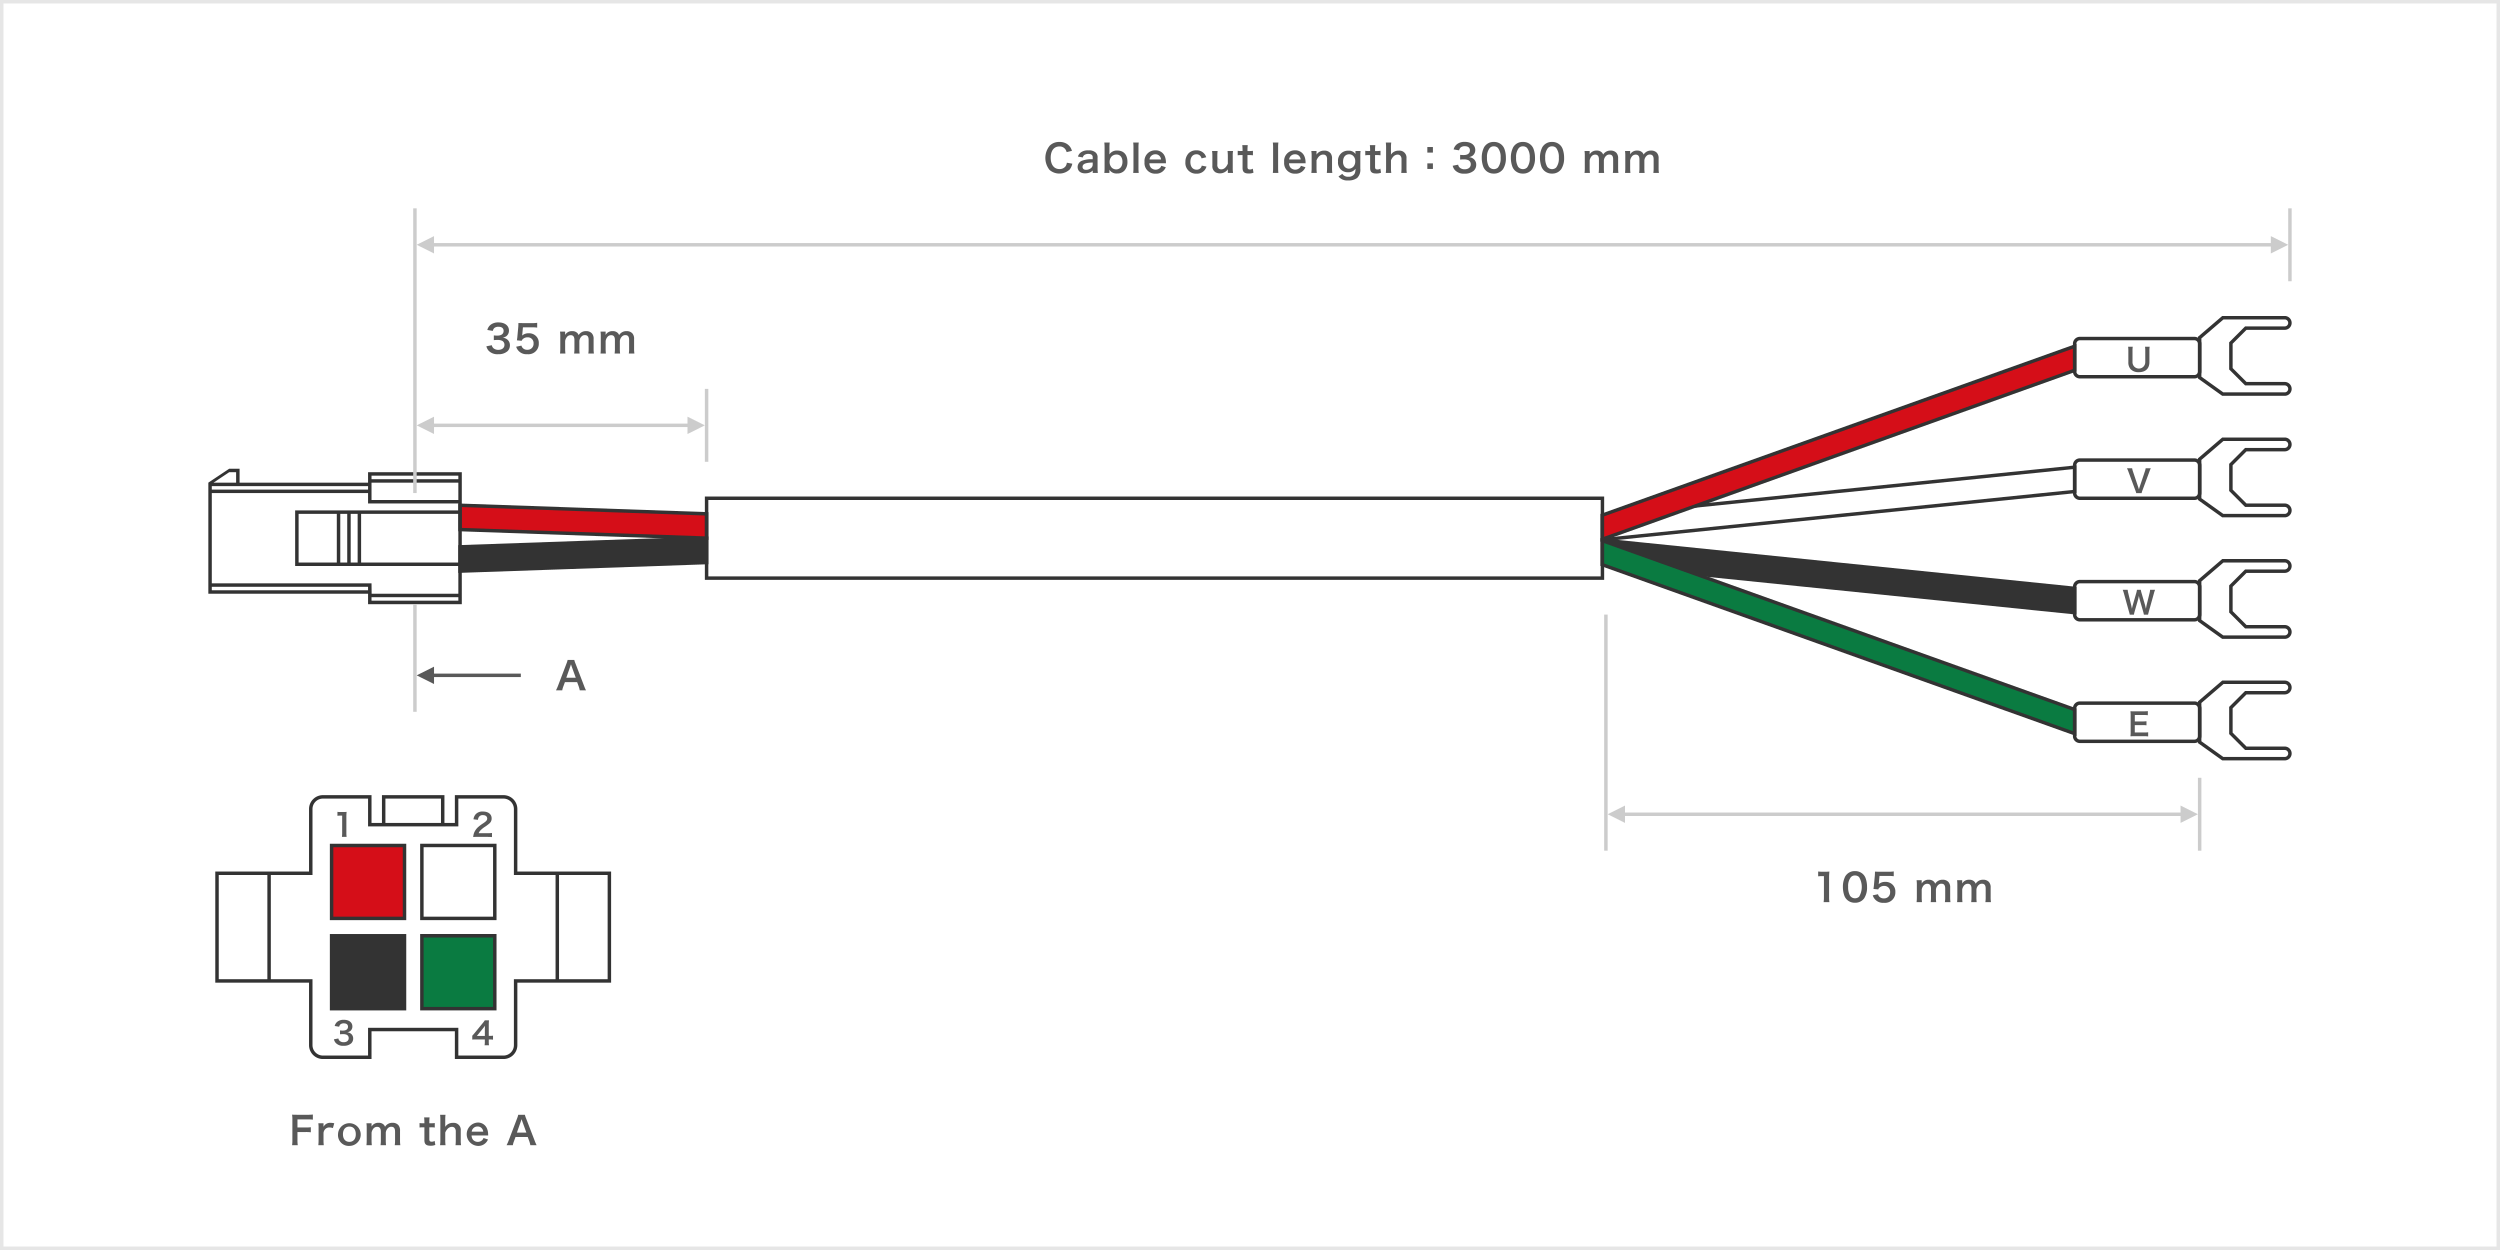 <svg id="レイヤー_1" data-name="レイヤー 1" xmlns="http://www.w3.org/2000/svg" viewBox="0 0 720 360"><defs><style>.cls-1{fill:#e6e6e6;}.cls-2{fill:#595959;}.cls-3{fill:#333;}.cls-4{fill:#d50e18;}.cls-5{fill:#0a7b41;}.cls-6{fill:#ccc;}</style></defs><path class="cls-1" d="M719,1V359H1V1H719m1-1H0V360H720V0Z"/><path class="cls-2" d="M85.67,328.229a9.551,9.551,0,0,0,.088,1.584H84.119A9.347,9.347,0,0,0,84.207,328.25v-5.798a9.588,9.588,0,0,0-.088-1.431c.451.022.726.033,1.397.033h3.08a11.311,11.311,0,0,0,1.507-.076v1.484a10.574,10.574,0,0,0-1.507-.076H85.67v2.332h2.354a10.89,10.89,0,0,0,1.496-.077v1.463a10.796,10.796,0,0,0-1.496-.077H85.67Z"/><path class="cls-2" d="M95.878,324.883a3.317,3.317,0,0,0-.979-.176,1.57,1.57,0,0,0-1.276.539,1.773,1.773,0,0,0-.451,1.101v2.035a11.639,11.639,0,0,0,.077,1.431H91.676a12.14,12.14,0,0,0,.077-1.431v-3.454a8.653,8.653,0,0,0-.077-1.431h1.496v1.034a2.104,2.104,0,0,1,2.068-1.154,5.701,5.701,0,0,1,1.023.12Z"/><path class="cls-2" d="M97.352,326.666a3.269,3.269,0,1,1,3.29,3.355A3.099,3.099,0,0,1,97.352,326.666Zm1.419,0c0,1.354.704,2.189,1.849,2.189s1.849-.826,1.849-2.168c0-1.419-.672-2.232-1.838-2.232C99.475,324.455,98.771,325.291,98.771,326.666Z"/><path class="cls-2" d="M105.536,329.812a10.977,10.977,0,0,0,.077-1.431v-3.454a9.542,9.542,0,0,0-.077-1.431h1.475v.562c0,.066,0,.23-.011.406a2.219,2.219,0,0,1,2.046-1.1,1.971,1.971,0,0,1,1.419.495,1.431,1.431,0,0,1,.419.66,2.544,2.544,0,0,1,.924-.869,2.43,2.43,0,0,1,1.232-.286,2.172,2.172,0,0,1,1.649.627,2.277,2.277,0,0,1,.518,1.672v2.718a8.916,8.916,0,0,0,.088,1.431h-1.606a8.657,8.657,0,0,0,.088-1.431V325.918c0-.969-.341-1.408-1.078-1.408a1.269,1.269,0,0,0-.901.33,2.076,2.076,0,0,0-.693,1.363v2.179a10.656,10.656,0,0,0,.077,1.431h-1.585a8.903,8.903,0,0,0,.089-1.431V325.918c0-.924-.353-1.387-1.067-1.387a1.366,1.366,0,0,0-1.134.572,2.492,2.492,0,0,0-.473,1.1v2.179a11.508,11.508,0,0,0,.077,1.431Z"/><path class="cls-2" d="M123.72,321.803a12.181,12.181,0,0,0-.077,1.354v.341h.463a6.349,6.349,0,0,0,1.11-.065v1.298a6.001,6.001,0,0,0-1.078-.065h-.495v3.41c0,.539.198.736.727.736a1.45,1.45,0,0,0,.803-.242l.198,1.167a3.444,3.444,0,0,1-1.375.231c-1.266,0-1.771-.451-1.771-1.607v-3.695h-.418a5.5,5.5,0,0,0-.979.065v-1.298a5.088,5.088,0,0,0,.99.065h.407v-.341a12.695,12.695,0,0,0-.077-1.354Z"/><path class="cls-2" d="M128.306,321.055a10.65,10.65,0,0,0-.076,1.453v1.572a4.403,4.403,0,0,1-.022.473,2.571,2.571,0,0,1,2.277-1.166,2.014,2.014,0,0,1,2.211,2.223v2.772a8.642,8.642,0,0,0,.089,1.431h-1.596a11.771,11.771,0,0,0,.077-1.431v-2.442a1.551,1.551,0,0,0-.319-1.089,1.022,1.022,0,0,0-.759-.319c-.825,0-1.463.528-1.958,1.629v2.222a9.738,9.738,0,0,0,.088,1.431h-1.585a8.981,8.981,0,0,0,.089-1.431v-5.886a10.347,10.347,0,0,0-.077-1.441Z"/><path class="cls-2" d="M135.819,327.018a2.042,2.042,0,0,0,.407,1.232,1.851,1.851,0,0,0,2.695.066,1.597,1.597,0,0,0,.318-.572l1.299.418a2.961,2.961,0,0,1-2.938,1.859,3.369,3.369,0,0,1-.077-6.723,2.795,2.795,0,0,1,2.739,1.738A4.528,4.528,0,0,1,140.583,326.71c0,.022,0,.055.021.308Zm3.355-1.089a1.722,1.722,0,0,0-.484-1.056,1.566,1.566,0,0,0-1.188-.44,1.651,1.651,0,0,0-1.649,1.496Z"/><path class="cls-2" d="M152.738,329.812a7.328,7.328,0,0,0-.308-1.155l-.44-1.199h-3.521l-.44,1.199a5.576,5.576,0,0,0-.33,1.155h-1.804a12.091,12.091,0,0,0,.583-1.299l2.42-6.348a6.495,6.495,0,0,0,.353-1.111H151.165a7.264,7.264,0,0,0,.374,1.111l2.442,6.348a11.487,11.487,0,0,0,.562,1.299Zm-2.321-6.877c-.044-.12-.077-.252-.198-.615l-.209.615-1.144,3.258h2.729Z"/><path class="cls-2" d="M166.964,198.812a7.329,7.329,0,0,0-.308-1.155l-.44-1.199h-3.521l-.44,1.199a5.577,5.577,0,0,0-.33,1.155h-1.804a12.089,12.089,0,0,0,.583-1.299L163.124,191.166a6.493,6.493,0,0,0,.353-1.111h1.914a7.264,7.264,0,0,0,.374,1.111l2.442,6.348a11.489,11.489,0,0,0,.562,1.299Zm-2.321-6.877c-.044-.12-.077-.252-.198-.615l-.209.615-1.144,3.258h2.729Z"/><polygon class="cls-3" points="132.5 157.483 203.5 155.018 203.5 162.017 132.5 164.482 132.5 157.483"/><path class="cls-3" d="M203,155.535v5.999l-70,2.431v-5.999l70-2.431M204,154.5,132,157v8l72-2.5v-8Z"/><polygon class="cls-4" points="132.5 152.517 132.5 145.518 203.5 147.983 203.5 154.982 132.5 152.517"/><path class="cls-3" d="M133,146.035l70,2.431v5.999l-70-2.431v-5.999M132,145v8l72,2.5v-8L132,145Z"/><path class="cls-3" d="M461,144v22H204V144H461m1-1H203v24H462V143Z"/><path class="cls-3" d="M597,135.107v5.99L462,154.893v-5.99l135-13.795M598,134,461,148v8l137-14v-8Z"/><path class="cls-3" d="M658,127a1,1,0,0,1,0,2H646.586l-.293.293-4,4-.293.293v7.828l.293.293,4,4,.293.293H658a1,1,0,0,1,0,2H640.32L634,143.485V132.46l6.37-5.46H658m0-1H640l-7,6v12l7,5h18a2,2,0,0,0,0-4H647l-4-4v-7l4-4h11a2,2,0,0,0,0-4Z"/><path class="cls-3" d="M658,92a1,1,0,0,1,0,2H646.586l-.293.293-4,4-.293.293v7.828l.293.293,4,4,.293.293H658a1,1,0,0,1,0,2H640.32L634,108.485V97.46L640.37,92H658m0-1H640l-7,6v12l7,5h18a2,2,0,0,0,0-4H647l-4-4V99l4-4h11a2,2,0,0,0,0-4Z"/><path class="cls-3" d="M658,197a1,1,0,0,1,0,2H646.586l-.293.293-4,4-.293.293v7.828l.293.293,4,4,.293.293H658a1,1,0,0,1,0,2H640.32L634,213.485V202.46l6.37-5.46H658m0-1H640l-7,6v12l7,5h18a2,2,0,0,0,0-4H647l-4-4v-7l4-4h11a2,2,0,0,0,0-4Z"/><path class="cls-3" d="M658,162a1,1,0,0,1,0,2H646.586l-.293.293-4,4-.293.293v7.828l.293.293,4,4,.293.293H658a1,1,0,0,1,0,2H640.32L634,178.485V167.46l6.37-5.46H658m0-1H640l-7,6v12l7,5h18a2,2,0,0,0,0-4H647l-4-4v-7l4-4h11a2,2,0,0,0,0-4Z"/><polygon class="cls-3" points="461.5 162.549 461.5 155.554 597.5 169.451 597.5 176.446 461.5 162.549"/><path class="cls-3" d="M462,156.107l135,13.795v5.99L462,162.097v-5.99M461,155v8l137,14v-8L461,155Z"/><polygon class="cls-4" points="461.5 148.353 597.5 99.71 597.5 106.647 461.5 155.29 461.5 148.353"/><path class="cls-3" d="M597,100.42v5.875L462,154.58v-5.875l135-48.285M598,99,461,148v8l137-49V99Z"/><polygon class="cls-5" points="461.5 162.647 461.5 155.71 597.5 204.353 597.5 211.29 461.5 162.647"/><path class="cls-3" d="M462,156.42l135,48.285v5.875L462,162.295v-5.875M461,155v8l137,49v-8L461,155Z"/><path class="cls-3" d="M632,133a1.001,1.001,0,0,1,1,1v8a1.001,1.001,0,0,1-1,1H599a1.001,1.001,0,0,1-1-1v-8a1.001,1.001,0,0,1,1-1h33m0-1H599a2,2,0,0,0-2,2v8a2,2,0,0,0,2,2h33a2,2,0,0,0,2-2v-8a2,2,0,0,0-2-2Z"/><path class="cls-3" d="M632,98a1.001,1.001,0,0,1,1,1v8a1.001,1.001,0,0,1-1,1H599a1.001,1.001,0,0,1-1-1V99a1.001,1.001,0,0,1,1-1h33m0-1H599a2,2,0,0,0-2,2v8a2,2,0,0,0,2,2h33a2,2,0,0,0,2-2V99a2,2,0,0,0-2-2Z"/><path class="cls-3" d="M632,203a1.001,1.001,0,0,1,1,1v8a1.001,1.001,0,0,1-1,1H599a1.001,1.001,0,0,1-1-1v-8a1.001,1.001,0,0,1,1-1h33m0-1H599a2,2,0,0,0-2,2v8a2,2,0,0,0,2,2h33a2,2,0,0,0,2-2v-8a2,2,0,0,0-2-2Z"/><path class="cls-3" d="M632,168a1.001,1.001,0,0,1,1,1v8a1.001,1.001,0,0,1-1,1H599a1.001,1.001,0,0,1-1-1v-8a1.001,1.001,0,0,1,1-1h33m0-1H599a2,2,0,0,0-2,2v8a2,2,0,0,0,2,2h33a2,2,0,0,0,2-2v-8a2,2,0,0,0-2-2Z"/><path class="cls-3" d="M106,136v3H69v-4H66l-6,4v32h46v3h27V136Zm-40,0h2v3H61.5Zm-5,4h45v1H61Zm45,30H61v-1h45Zm26,3H107v-1h25Zm0-11H104V148h28Zm-35,0H86V148H97Zm1-14h2v14H98Zm3,0h2v14h-2Zm31-1H85v16h47v8H107.032L107,168H61V142h45v3h26Zm0-3H107v-5h25Zm0-6H107v-1h25Z"/><rect class="cls-6" x="119" y="60" width="1" height="82"/><rect class="cls-6" x="659" y="60" width="1" height="21"/><polygon class="cls-6" points="125 71 654 71 654 73 659 70.5 654 68 654 70 125 70 125 68 120 70.5 125 73 125 71"/><path class="cls-2" d="M308.828,47.139a4.202,4.202,0,0,1-.736,1.65,4.337,4.337,0,0,1-5.831.143,5.561,5.561,0,0,1,.088-7.008,3.823,3.823,0,0,1,2.75-1.045,3.884,3.884,0,0,1,2.112.528,3.382,3.382,0,0,1,1.167,1.198,3.953,3.953,0,0,1,.341.848l-1.529.352a2.287,2.287,0,0,0-.474-.945,1.99,1.99,0,0,0-1.605-.682c-1.562,0-2.509,1.221-2.509,3.244,0,2.014.969,3.268,2.509,3.268a2.103,2.103,0,0,0,1.782-.813,2.264,2.264,0,0,0,.363-1.013Z"/><path class="cls-2" d="M314.701,49.098a2.382,2.382,0,0,1-1.166.692,3.851,3.851,0,0,1-1.022.132c-1.343,0-2.157-.693-2.157-1.848a1.954,1.954,0,0,1,1.244-1.783,8.326,8.326,0,0,1,3.102-.439V45.291c0-.639-.429-.969-1.265-.969a1.983,1.983,0,0,0-1.145.319,1.194,1.194,0,0,0-.439.704l-1.408-.254a2.297,2.297,0,0,1,.869-1.221,3.289,3.289,0,0,1,2.101-.561,2.863,2.863,0,0,1,2.168.648,1.849,1.849,0,0,1,.517,1.519v2.96a8.936,8.936,0,0,0,.088,1.375h-1.485Zm0-2.289c-2.101.044-2.926.407-2.926,1.266,0,.517.385.836,1.001.836a2.238,2.238,0,0,0,1.529-.583,1.313,1.313,0,0,0,.396-.968Z"/><path class="cls-2" d="M318.044,49.812a11.432,11.432,0,0,0,.077-1.485V42.529a12.699,12.699,0,0,0-.077-1.475h1.552a11.276,11.276,0,0,0-.077,1.485v1.101c0,.176-.011.451-.021.824a2.563,2.563,0,0,1,2.266-1.11c1.849,0,2.938,1.198,2.938,3.245a3.592,3.592,0,0,1-.902,2.574,2.819,2.819,0,0,1-2.112.793,2.394,2.394,0,0,1-2.188-1.09c.011.143.011.264.011.396v.539Zm3.554-5.303a1.962,1.962,0,0,0-1.496.605,2.367,2.367,0,0,0-.539,1.528,2.294,2.294,0,0,0,.727,1.738,1.916,1.916,0,0,0,1.155.407c1.11,0,1.826-.857,1.826-2.189C323.271,45.334,322.61,44.51,321.598,44.51Z"/><path class="cls-2" d="M327.956,41.055a10.247,10.247,0,0,0-.077,1.441v5.886a11.404,11.404,0,0,0,.077,1.431h-1.596a10.549,10.549,0,0,0,.077-1.431V42.485a9.828,9.828,0,0,0-.077-1.431Z"/><path class="cls-2" d="M331.025,47.018a2.042,2.042,0,0,0,.407,1.232,1.851,1.851,0,0,0,2.695.066,1.597,1.597,0,0,0,.318-.572l1.299.418a2.961,2.961,0,0,1-2.938,1.859,3.048,3.048,0,0,1-3.18-3.355,3.045,3.045,0,0,1,3.103-3.367,2.795,2.795,0,0,1,2.739,1.738,4.528,4.528,0,0,1,.319,1.673c0,.022,0,.055.021.308Zm3.355-1.089a1.722,1.722,0,0,0-.484-1.056,1.566,1.566,0,0,0-1.188-.44,1.651,1.651,0,0,0-1.649,1.496Z"/><path class="cls-2" d="M346.051,45.609a1.965,1.965,0,0,0-.341-.671,1.382,1.382,0,0,0-1.133-.506c-1.078,0-1.749.847-1.749,2.211,0,1.376.682,2.223,1.793,2.223a1.47,1.47,0,0,0,1.265-.616,1.537,1.537,0,0,0,.221-.551l1.364.275a3.098,3.098,0,0,1-.462.936,2.86,2.86,0,0,1-2.421,1.111,3.063,3.063,0,0,1-3.19-3.345,3.559,3.559,0,0,1,.936-2.542,3.016,3.016,0,0,1,2.211-.836,2.846,2.846,0,0,1,2.465,1.188,3.67,3.67,0,0,1,.385.804Z"/><path class="cls-2" d="M355.115,43.497a7.962,7.962,0,0,0-.088,1.431v3.454a9.001,9.001,0,0,0,.088,1.431h-1.496v-.584c0-.164,0-.197.011-.473a2.792,2.792,0,0,1-3.575.858,2.053,2.053,0,0,1-.892-1.903V44.928a10.023,10.023,0,0,0-.088-1.431h1.596a9.793,9.793,0,0,0-.077,1.431v2.441a1.344,1.344,0,0,0,.506,1.255,1.372,1.372,0,0,0,.605.153c.792,0,1.419-.539,1.914-1.627V44.928a11.686,11.686,0,0,0-.088-1.431Z"/><path class="cls-2" d="M359.351,41.803a12.181,12.181,0,0,0-.077,1.354v.341h.463a6.349,6.349,0,0,0,1.11-.065v1.298a6.001,6.001,0,0,0-1.078-.065h-.495v3.41c0,.539.198.736.727.736a1.45,1.45,0,0,0,.803-.242l.198,1.167a3.444,3.444,0,0,1-1.375.231c-1.266,0-1.771-.451-1.771-1.607V44.664h-.418a5.5,5.5,0,0,0-.979.065V43.432a5.088,5.088,0,0,0,.99.065h.407v-.341a12.695,12.695,0,0,0-.077-1.354Z"/><path class="cls-2" d="M368.172,41.055a10.245,10.245,0,0,0-.077,1.441v5.886a11.402,11.402,0,0,0,.077,1.431h-1.596a10.549,10.549,0,0,0,.077-1.431V42.485a9.828,9.828,0,0,0-.077-1.431Z"/><path class="cls-2" d="M371.24,47.018a2.042,2.042,0,0,0,.407,1.232,1.851,1.851,0,0,0,2.695.066,1.597,1.597,0,0,0,.318-.572l1.299.418a2.961,2.961,0,0,1-2.938,1.859,3.048,3.048,0,0,1-3.18-3.355,3.045,3.045,0,0,1,3.103-3.367,2.795,2.795,0,0,1,2.739,1.738,4.528,4.528,0,0,1,.319,1.673c0,.022,0,.055.021.308Zm3.355-1.089a1.722,1.722,0,0,0-.484-1.056,1.566,1.566,0,0,0-1.188-.44,1.651,1.651,0,0,0-1.649,1.496Z"/><path class="cls-2" d="M377.663,49.812a9.077,9.077,0,0,0,.089-1.431V44.928a8.99,8.99,0,0,0-.089-1.431h1.497v.583a4.191,4.191,0,0,1-.022.473,2.516,2.516,0,0,1,2.244-1.166,2.172,2.172,0,0,1,1.87.814,2.443,2.443,0,0,1,.374,1.541v2.64a8.643,8.643,0,0,0,.089,1.431h-1.596a11.769,11.769,0,0,0,.077-1.431V45.939a1.798,1.798,0,0,0-.188-.968,1.034,1.034,0,0,0-.924-.451c-.792,0-1.441.55-1.925,1.64v2.222a9.737,9.737,0,0,0,.088,1.431Z"/><path class="cls-2" d="M386.586,50.065a1.863,1.863,0,0,0,1.705.836,1.979,1.979,0,0,0,1.805-.825,2.998,2.998,0,0,0,.285-1.463,2.501,2.501,0,0,1-2.156,1.001,2.786,2.786,0,0,1-2.871-3.081,2.851,2.851,0,0,1,2.938-3.135,2.321,2.321,0,0,1,2.102.968,2.581,2.581,0,0,1-.022-.362v-.507h1.475a10.122,10.122,0,0,0-.077,1.376v3.686a3.29,3.29,0,0,1-.924,2.706,4.162,4.162,0,0,1-2.597.704,3.191,3.191,0,0,1-2.762-1.145Zm.715-1.98a1.687,1.687,0,0,0,1.166.495,1.839,1.839,0,0,0,1.529-.869,2.332,2.332,0,0,0,.309-1.254,2.032,2.032,0,0,0-.66-1.629,1.666,1.666,0,0,0-1.067-.396c-1.101,0-1.782.825-1.782,2.134A2.123,2.123,0,0,0,387.301,48.085Z"/><path class="cls-2" d="M396.09,41.803a12.183,12.183,0,0,0-.077,1.354v.341h.463a6.349,6.349,0,0,0,1.11-.065v1.298a6.001,6.001,0,0,0-1.078-.065h-.495v3.41c0,.539.198.736.727.736a1.45,1.45,0,0,0,.803-.242l.198,1.167a3.444,3.444,0,0,1-1.375.231c-1.266,0-1.771-.451-1.771-1.607V44.664h-.418a5.5,5.5,0,0,0-.979.065V43.432a5.088,5.088,0,0,0,.99.065h.407v-.341a12.695,12.695,0,0,0-.077-1.354Z"/><path class="cls-2" d="M400.676,41.055a10.648,10.648,0,0,0-.076,1.453v1.572a4.403,4.403,0,0,1-.022.473,2.571,2.571,0,0,1,2.277-1.166,2.014,2.014,0,0,1,2.211,2.223v2.772a8.642,8.642,0,0,0,.089,1.431h-1.596a11.769,11.769,0,0,0,.077-1.431V45.939a1.551,1.551,0,0,0-.319-1.089,1.022,1.022,0,0,0-.759-.319c-.825,0-1.463.528-1.958,1.629v2.222a9.737,9.737,0,0,0,.088,1.431h-1.585a8.981,8.981,0,0,0,.089-1.431V42.496a10.347,10.347,0,0,0-.077-1.441Z"/><path class="cls-2" d="M412.678,42.342v1.606h-1.606V42.342Zm0,4.709v1.606h-1.606V47.051Z"/><path class="cls-2" d="M419.948,47.425a1.427,1.427,0,0,0,.517.902,2.079,2.079,0,0,0,1.332.429c1.089,0,1.782-.561,1.782-1.43a1.284,1.284,0,0,0-.616-1.155,2.849,2.849,0,0,0-1.266-.265,9.591,9.591,0,0,0-1.177.055V44.598a7.545,7.545,0,0,0,1.066.055c1.101,0,1.75-.506,1.75-1.354,0-.759-.518-1.188-1.452-1.188a1.835,1.835,0,0,0-1.199.341,1.608,1.608,0,0,0-.462.847l-1.573-.264a2.727,2.727,0,0,1,1.045-1.573,3.57,3.57,0,0,1,2.156-.604c1.837,0,3.025.924,3.025,2.354a2.006,2.006,0,0,1-.759,1.617,2.714,2.714,0,0,1-1.067.43,2.317,2.317,0,0,1,1.573.736,2.115,2.115,0,0,1,.528,1.519,2.333,2.333,0,0,1-.66,1.606,3.801,3.801,0,0,1-2.707.891,3.436,3.436,0,0,1-2.794-1.045,2.899,2.899,0,0,1-.616-1.232Z"/><path class="cls-2" d="M427.902,49.098a3.083,3.083,0,0,1-.727-1.111,7.364,7.364,0,0,1-.429-2.531,6.473,6.473,0,0,1,.671-3.047,3.128,3.128,0,0,1,2.806-1.529,3.2,3.2,0,0,1,2.321.891,3.08,3.08,0,0,1,.726,1.111,7.399,7.399,0,0,1,.429,2.553,5.779,5.779,0,0,1-.813,3.256,3.121,3.121,0,0,1-2.674,1.299A3.172,3.172,0,0,1,427.902,49.098Zm3.509-.848a4.24,4.24,0,0,0,.771-2.828,4.268,4.268,0,0,0-.771-2.816,1.589,1.589,0,0,0-1.199-.461,1.479,1.479,0,0,0-1.231.561,4.105,4.105,0,0,0-.727,2.674,4.947,4.947,0,0,0,.562,2.618,1.75,1.75,0,0,0,2.596.253Z"/><path class="cls-2" d="M436.284,49.098a3.083,3.083,0,0,1-.727-1.111,7.364,7.364,0,0,1-.429-2.531,6.473,6.473,0,0,1,.671-3.047,3.128,3.128,0,0,1,2.806-1.529,3.2,3.2,0,0,1,2.321.891,3.08,3.08,0,0,1,.726,1.111,7.399,7.399,0,0,1,.43,2.553,5.778,5.778,0,0,1-.814,3.256,3.121,3.121,0,0,1-2.674,1.299A3.172,3.172,0,0,1,436.284,49.098ZM439.793,48.25a4.24,4.24,0,0,0,.771-2.828,4.268,4.268,0,0,0-.771-2.816,1.589,1.589,0,0,0-1.199-.461,1.479,1.479,0,0,0-1.231.561,4.105,4.105,0,0,0-.727,2.674,4.947,4.947,0,0,0,.562,2.618,1.75,1.75,0,0,0,2.596.253Z"/><path class="cls-2" d="M444.666,49.098a3.083,3.083,0,0,1-.727-1.111,7.364,7.364,0,0,1-.429-2.531,6.473,6.473,0,0,1,.671-3.047,3.128,3.128,0,0,1,2.806-1.529,3.2,3.2,0,0,1,2.321.891,3.08,3.08,0,0,1,.726,1.111,7.399,7.399,0,0,1,.429,2.553,5.779,5.779,0,0,1-.813,3.256,3.121,3.121,0,0,1-2.674,1.299A3.172,3.172,0,0,1,444.666,49.098ZM448.175,48.25a4.24,4.24,0,0,0,.771-2.828,4.268,4.268,0,0,0-.771-2.816,1.589,1.589,0,0,0-1.199-.461,1.479,1.479,0,0,0-1.231.561,4.105,4.105,0,0,0-.727,2.674,4.947,4.947,0,0,0,.562,2.618,1.75,1.75,0,0,0,2.596.253Z"/><path class="cls-2" d="M456.347,49.812a10.978,10.978,0,0,0,.077-1.431V44.928a9.544,9.544,0,0,0-.077-1.431h1.475v.562c0,.066,0,.23-.011.406a2.219,2.219,0,0,1,2.046-1.1,1.971,1.971,0,0,1,1.419.495,1.432,1.432,0,0,1,.419.66,2.544,2.544,0,0,1,.924-.869,2.43,2.43,0,0,1,1.232-.286,2.172,2.172,0,0,1,1.649.627,2.277,2.277,0,0,1,.518,1.672v2.718a8.914,8.914,0,0,0,.088,1.431H464.499a8.656,8.656,0,0,0,.088-1.431V45.918c0-.969-.341-1.408-1.078-1.408a1.269,1.269,0,0,0-.901.33,2.076,2.076,0,0,0-.693,1.363v2.179a10.655,10.655,0,0,0,.077,1.431h-1.585a8.903,8.903,0,0,0,.089-1.431V45.918c0-.924-.353-1.387-1.067-1.387a1.366,1.366,0,0,0-1.134.572,2.492,2.492,0,0,0-.473,1.1v2.179a11.508,11.508,0,0,0,.077,1.431Z"/><path class="cls-2" d="M468.008,49.812a10.977,10.977,0,0,0,.077-1.431V44.928a9.542,9.542,0,0,0-.077-1.431h1.475v.562c0,.066,0,.23-.011.406a2.22,2.22,0,0,1,2.046-1.1,1.971,1.971,0,0,1,1.419.495,1.431,1.431,0,0,1,.419.66,2.544,2.544,0,0,1,.924-.869,2.43,2.43,0,0,1,1.232-.286,2.172,2.172,0,0,1,1.649.627,2.277,2.277,0,0,1,.518,1.672v2.718a8.916,8.916,0,0,0,.088,1.431h-1.606a8.657,8.657,0,0,0,.088-1.431V45.918c0-.969-.341-1.408-1.078-1.408a1.269,1.269,0,0,0-.901.33,2.076,2.076,0,0,0-.693,1.363v2.179a10.656,10.656,0,0,0,.077,1.431h-1.585a8.903,8.903,0,0,0,.089-1.431V45.918c0-.924-.353-1.387-1.067-1.387a1.366,1.366,0,0,0-1.134.572,2.492,2.492,0,0,0-.473,1.1v2.179a11.508,11.508,0,0,0,.077,1.431Z"/><rect class="cls-6" x="633" y="224" width="1" height="21"/><rect class="cls-6" x="462" y="177" width="1" height="68"/><polygon class="cls-6" points="468 234 628 234 628 232 633 234.5 628 237 628 235 468 235 468 237 463 234.5 468 232 468 234"/><path class="cls-2" d="M525.203,259.812a9.214,9.214,0,0,0,.088-1.431v-6.062h-.528a9.58,9.58,0,0,0-1.133.066v-1.398a6.043,6.043,0,0,0,1.1.066h1.013A8.023,8.023,0,0,0,526.864,251a16.473,16.473,0,0,0-.088,1.815v5.566a9.182,9.182,0,0,0,.088,1.431Z"/><path class="cls-2" d="M531.913,259.098a3.083,3.083,0,0,1-.727-1.111,7.364,7.364,0,0,1-.429-2.531,6.473,6.473,0,0,1,.671-3.047,3.128,3.128,0,0,1,2.806-1.529,3.2,3.2,0,0,1,2.321.891,3.08,3.08,0,0,1,.726,1.111,7.399,7.399,0,0,1,.43,2.553,5.778,5.778,0,0,1-.814,3.256,3.121,3.121,0,0,1-2.674,1.299A3.172,3.172,0,0,1,531.913,259.098Zm3.509-.848a5.554,5.554,0,0,0,0-5.645,1.59,1.59,0,0,0-1.199-.461,1.479,1.479,0,0,0-1.231.561,4.105,4.105,0,0,0-.727,2.674,4.947,4.947,0,0,0,.562,2.618,1.75,1.75,0,0,0,2.596.253Z"/><path class="cls-2" d="M540.866,257.535a1.522,1.522,0,0,0,.33.638,1.668,1.668,0,0,0,1.354.562,1.707,1.707,0,0,0,1.805-1.815,1.641,1.641,0,0,0-1.728-1.771,1.934,1.934,0,0,0-1.364.507,1.245,1.245,0,0,0-.33.494l-1.375-.132c.109-.781.121-.836.143-1.144l.253-2.729c.012-.198.033-.572.044-1.123.33.022.583.033,1.167.033h2.706a8.369,8.369,0,0,0,1.529-.088v1.387a10.501,10.501,0,0,0-1.519-.088h-2.585l-.177,1.925c-.011.088-.032.242-.065.462a2.707,2.707,0,0,1,1.881-.671,2.828,2.828,0,0,1,2.146.825,2.702,2.702,0,0,1,.781,2.068,2.991,2.991,0,0,1-3.312,3.135,3.059,3.059,0,0,1-3.201-2.156Z"/><path class="cls-2" d="M551.977,259.812a10.977,10.977,0,0,0,.077-1.431v-3.454a9.542,9.542,0,0,0-.077-1.431h1.475v.562c0,.066,0,.23-.011.406a2.22,2.22,0,0,1,2.046-1.1,1.971,1.971,0,0,1,1.419.495,1.431,1.431,0,0,1,.419.66,2.544,2.544,0,0,1,.924-.869,2.43,2.43,0,0,1,1.232-.286,2.172,2.172,0,0,1,1.649.627,2.277,2.277,0,0,1,.518,1.672v2.718a8.916,8.916,0,0,0,.088,1.431h-1.606a8.657,8.657,0,0,0,.088-1.431V255.918c0-.969-.341-1.408-1.078-1.408a1.269,1.269,0,0,0-.901.33,2.076,2.076,0,0,0-.693,1.363v2.179a10.656,10.656,0,0,0,.077,1.431h-1.585a8.903,8.903,0,0,0,.089-1.431V255.918c0-.924-.353-1.387-1.067-1.387a1.366,1.366,0,0,0-1.134.572,2.492,2.492,0,0,0-.473,1.1v2.179a11.508,11.508,0,0,0,.077,1.431Z"/><path class="cls-2" d="M563.637,259.812a10.978,10.978,0,0,0,.077-1.431v-3.454a9.544,9.544,0,0,0-.077-1.431h1.475v.562c0,.066,0,.23-.011.406a2.22,2.22,0,0,1,2.046-1.1,1.971,1.971,0,0,1,1.419.495,1.432,1.432,0,0,1,.419.66,2.544,2.544,0,0,1,.924-.869,2.43,2.43,0,0,1,1.232-.286,2.172,2.172,0,0,1,1.649.627,2.277,2.277,0,0,1,.518,1.672v2.718a8.914,8.914,0,0,0,.088,1.431h-1.606a8.656,8.656,0,0,0,.088-1.431V255.918c0-.969-.341-1.408-1.078-1.408a1.269,1.269,0,0,0-.901.33,2.076,2.076,0,0,0-.693,1.363v2.179a10.655,10.655,0,0,0,.077,1.431h-1.585a8.903,8.903,0,0,0,.089-1.431V255.918c0-.924-.353-1.387-1.067-1.387a1.366,1.366,0,0,0-1.134.572,2.492,2.492,0,0,0-.473,1.1v2.179a11.508,11.508,0,0,0,.077,1.431Z"/><path class="cls-2" d="M619.103,99.861a7.32,7.32,0,0,0-.072,1.225v3.196c0,1.863-1.107,2.907-3.069,2.907a3.102,3.102,0,0,1-2.323-.846,2.899,2.899,0,0,1-.675-2.07V101.096a7.434,7.434,0,0,0-.072-1.234h1.342a6.999,6.999,0,0,0-.072,1.234v3.178a1.837,1.837,0,1,0,3.673-.01v-3.168a7.271,7.271,0,0,0-.072-1.234Z"/><path class="cls-3" d="M149,251V233a3.999,3.999,0,0,0-4-4H131v8h-3v-8H110v8h-3v-8H93a3.999,3.999,0,0,0-4,4v18H62v32H89v18a3.999,3.999,0,0,0,4,4h14v-8h24v8h14a3.999,3.999,0,0,0,4-4V283h27V251Zm-38-21h16v7H111ZM63,282V252H77v30Zm85,0v19a3.003,3.003,0,0,1-3,3H132v-8H106v8H93a3.003,3.003,0,0,1-3-3V282H78V252H90V233a3.003,3.003,0,0,1,3-3h13v8h26v-8h13a3.003,3.003,0,0,1,3,3v19h12v30Zm27,0H161V252h14Z"/><rect class="cls-4" x="95.5" y="243.5" width="21" height="21"/><path class="cls-3" d="M116,244v20H96V244h20m1-1H95v22h22V243Z"/><path class="cls-3" d="M142,244v20H122V244h20m1-1H121v22h22V243Z"/><rect class="cls-3" x="95" y="269" width="22" height="22"/><rect class="cls-5" x="121.5" y="269.5" width="21" height="21"/><path class="cls-3" d="M142,270v20H122V270h20m1-1H121v22h22V269Z"/><path class="cls-2" d="M98.47,241.027a7.492,7.492,0,0,0,.072-1.17v-4.961h-.433a7.972,7.972,0,0,0-.927.055v-1.144a4.918,4.918,0,0,0,.9.054h.828a6.383,6.383,0,0,0,.918-.045,13.648,13.648,0,0,0-.072,1.486v4.555a7.573,7.573,0,0,0,.072,1.17Z"/><path class="cls-2" d="M137.443,241.027a8.432,8.432,0,0,0-1.161.045,4.633,4.633,0,0,1,.233-1.152,4.451,4.451,0,0,1,1.233-1.764,12.451,12.451,0,0,1,1.486-1.09c.828-.566,1.08-.863,1.08-1.323,0-.612-.478-.99-1.242-.99a1.273,1.273,0,0,0-1.144.531,1.712,1.712,0,0,0-.279.828l-1.287-.153a2.699,2.699,0,0,1,.621-1.439,2.617,2.617,0,0,1,2.062-.802c1.575,0,2.548.757,2.548,1.989a1.828,1.828,0,0,1-.64,1.441,11.323,11.323,0,0,1-1.512,1.106,7.834,7.834,0,0,0-1.071.9,2.159,2.159,0,0,0-.514.811h2.521a9.461,9.461,0,0,0,1.314-.072V241.082c-.423-.036-.783-.055-1.359-.055Z"/><path class="cls-2" d="M97.452,299.074a1.168,1.168,0,0,0,.424.738,1.698,1.698,0,0,0,1.089.352c.892,0,1.458-.459,1.458-1.171a1.049,1.049,0,0,0-.504-.945,2.331,2.331,0,0,0-1.035-.216,7.652,7.652,0,0,0-.963.045v-1.116a6.146,6.146,0,0,0,.873.045c.9,0,1.432-.414,1.432-1.107,0-.621-.424-.972-1.188-.972a1.497,1.497,0,0,0-.981.279,1.313,1.313,0,0,0-.378.692l-1.288-.216a2.239,2.239,0,0,1,.855-1.287,2.918,2.918,0,0,1,1.765-.496c1.504,0,2.476.757,2.476,1.928a1.638,1.638,0,0,1-.621,1.322,2.213,2.213,0,0,1-.873.352,1.894,1.894,0,0,1,1.287.604,1.73,1.73,0,0,1,.433,1.242,1.906,1.906,0,0,1-.54,1.314,3.113,3.113,0,0,1-2.215.729,2.814,2.814,0,0,1-2.287-.854,2.389,2.389,0,0,1-.504-1.009Z"/><path class="cls-2" d="M141.99,299.426a6.939,6.939,0,0,0-.9-.063h-.324v.64a5.516,5.516,0,0,0,.072,1.025h-1.279a5.671,5.671,0,0,0,.072-1.044v-.621H137.138c-.531,0-.819.009-1.126.036V298.291c.307-.333.405-.45.721-.828l2.134-2.611a8.57,8.57,0,0,0,.747-.99h1.215a12.756,12.756,0,0,0-.062,1.521v2.953h.314a5.957,5.957,0,0,0,.91-.062Zm-2.351-2.944a10.142,10.142,0,0,1,.046-1.08c-.181.261-.289.405-.612.802l-1.729,2.143h2.295Z"/><path class="cls-2" d="M615.235,142.027a6.681,6.681,0,0,0-.288-.899l-1.927-5.194a8.828,8.828,0,0,0-.45-1.072h1.486a5.909,5.909,0,0,0,.242.945l1.495,4.447c.045.108.152.469.216.685.081-.271.153-.522.207-.685l1.494-4.447a5.141,5.141,0,0,0,.243-.945h1.485a7.185,7.185,0,0,0-.45,1.072l-1.926,5.194a5.398,5.398,0,0,0-.279.899Z"/><path class="cls-2" d="M617.442,177.027a8.997,8.997,0,0,0-.217-.908l-.963-3.35a11.35,11.35,0,0,1-.261-1.152c-.1.514-.189.864-.271,1.152l-.954,3.35a7.636,7.636,0,0,0-.207.908h-1.197a9.565,9.565,0,0,0-.243-.927l-1.432-5.167a9.024,9.024,0,0,0-.36-1.072h1.44a5.03,5.03,0,0,0,.162.973l.838,3.43c.062.279.162.738.216,1.054.117-.558.18-.81.252-1.062l.999-3.475a5.703,5.703,0,0,0,.198-.919h1.107a6.455,6.455,0,0,0,.207.9l1.009,3.467c.062.234.107.414.252,1.089.045-.207.045-.207.099-.522.027-.144.1-.494.117-.576l.837-3.394a4.74,4.74,0,0,0,.153-.964H620.665a8.268,8.268,0,0,0-.351,1.072l-1.441,5.158c-.062.252-.107.414-.126.495a2.313,2.313,0,0,0-.099.44Z"/><path class="cls-2" d="M618.671,212.091a7.742,7.742,0,0,0-1.161-.063H614.7c-.54,0-.783.01-1.143.027a7.31,7.31,0,0,0,.071-1.188v-4.871a8,8,0,0,0-.071-1.161c.359.019.594.026,1.143.026H617.419a9.652,9.652,0,0,0,1.162-.062v1.188a8.083,8.083,0,0,0-1.162-.063h-2.593v1.855h2.188a9.384,9.384,0,0,0,1.17-.063v1.179a7.095,7.095,0,0,0-1.17-.062h-2.197v2.125h2.701a8.625,8.625,0,0,0,1.152-.063Z"/><rect class="cls-6" x="119" y="174" width="1" height="31"/><rect class="cls-6" x="203" y="112" width="1" height="21"/><polygon class="cls-2" points="150 194 125 194 125 192 120 194.5 125 197 125 195 150 195 150 194"/><polygon class="cls-6" points="125 123 198 123 198 125 203 122.5 198 120 198 122 125 122 125 120 120 122.5 125 125 125 123"/><path class="cls-2" d="M141.651,99.425a1.427,1.427,0,0,0,.517.902,2.079,2.079,0,0,0,1.332.429c1.089,0,1.782-.561,1.782-1.43a1.284,1.284,0,0,0-.616-1.155,2.849,2.849,0,0,0-1.266-.265,9.591,9.591,0,0,0-1.177.055V96.598a7.546,7.546,0,0,0,1.066.055c1.101,0,1.75-.506,1.75-1.354,0-.759-.518-1.188-1.452-1.188a1.835,1.835,0,0,0-1.199.341,1.608,1.608,0,0,0-.462.847l-1.573-.264a2.727,2.727,0,0,1,1.045-1.573,3.57,3.57,0,0,1,2.156-.604c1.837,0,3.025.924,3.025,2.354a2.006,2.006,0,0,1-.759,1.617,2.714,2.714,0,0,1-1.067.43,2.317,2.317,0,0,1,1.573.736,2.115,2.115,0,0,1,.528,1.519,2.333,2.333,0,0,1-.66,1.606,3.801,3.801,0,0,1-2.707.891,3.436,3.436,0,0,1-2.794-1.045,2.899,2.899,0,0,1-.616-1.232Z"/><path class="cls-2" d="M150.176,99.535a1.522,1.522,0,0,0,.33.638,1.668,1.668,0,0,0,1.354.562,1.707,1.707,0,0,0,1.805-1.815,1.641,1.641,0,0,0-1.728-1.771,1.934,1.934,0,0,0-1.364.507,1.245,1.245,0,0,0-.33.494l-1.375-.132c.109-.781.121-.836.143-1.144l.253-2.729c.012-.198.033-.572.044-1.123.33.022.583.033,1.166.033h2.707a8.369,8.369,0,0,0,1.529-.088v1.387a10.501,10.501,0,0,0-1.519-.088h-2.585l-.177,1.925c-.011.088-.032.242-.065.462a2.707,2.707,0,0,1,1.881-.671,2.828,2.828,0,0,1,2.146.825,2.702,2.702,0,0,1,.781,2.068,2.991,2.991,0,0,1-3.312,3.135,3.059,3.059,0,0,1-3.201-2.156Z"/><path class="cls-2" d="M161.286,101.812a10.977,10.977,0,0,0,.077-1.431V96.928a9.542,9.542,0,0,0-.077-1.431h1.475v.562c0,.066,0,.23-.011.406a2.219,2.219,0,0,1,2.046-1.1,1.971,1.971,0,0,1,1.419.495,1.431,1.431,0,0,1,.419.66,2.544,2.544,0,0,1,.924-.869,2.43,2.43,0,0,1,1.232-.286,2.172,2.172,0,0,1,1.649.627,2.277,2.277,0,0,1,.518,1.672v2.718a8.916,8.916,0,0,0,.088,1.431h-1.606a8.657,8.657,0,0,0,.088-1.431V97.918c0-.969-.341-1.408-1.078-1.408a1.269,1.269,0,0,0-.901.33,2.076,2.076,0,0,0-.693,1.363v2.179a10.656,10.656,0,0,0,.077,1.431h-1.585a8.903,8.903,0,0,0,.089-1.431V97.918c0-.924-.353-1.387-1.067-1.387a1.366,1.366,0,0,0-1.134.572,2.492,2.492,0,0,0-.473,1.1v2.179a11.508,11.508,0,0,0,.077,1.431Z"/><path class="cls-2" d="M172.946,101.812a10.978,10.978,0,0,0,.077-1.431V96.928a9.544,9.544,0,0,0-.077-1.431h1.475v.562c0,.066,0,.23-.011.406a2.219,2.219,0,0,1,2.046-1.1,1.971,1.971,0,0,1,1.419.495,1.432,1.432,0,0,1,.419.66,2.544,2.544,0,0,1,.924-.869,2.43,2.43,0,0,1,1.232-.286,2.172,2.172,0,0,1,1.649.627,2.277,2.277,0,0,1,.518,1.672v2.718a8.914,8.914,0,0,0,.088,1.431h-1.606a8.656,8.656,0,0,0,.088-1.431V97.918c0-.969-.341-1.408-1.078-1.408a1.269,1.269,0,0,0-.901.33,2.076,2.076,0,0,0-.693,1.363v2.179a10.655,10.655,0,0,0,.077,1.431h-1.585a8.903,8.903,0,0,0,.089-1.431V97.918c0-.924-.353-1.387-1.067-1.387a1.366,1.366,0,0,0-1.134.572,2.492,2.492,0,0,0-.473,1.1v2.179a11.508,11.508,0,0,0,.077,1.431Z"/></svg>